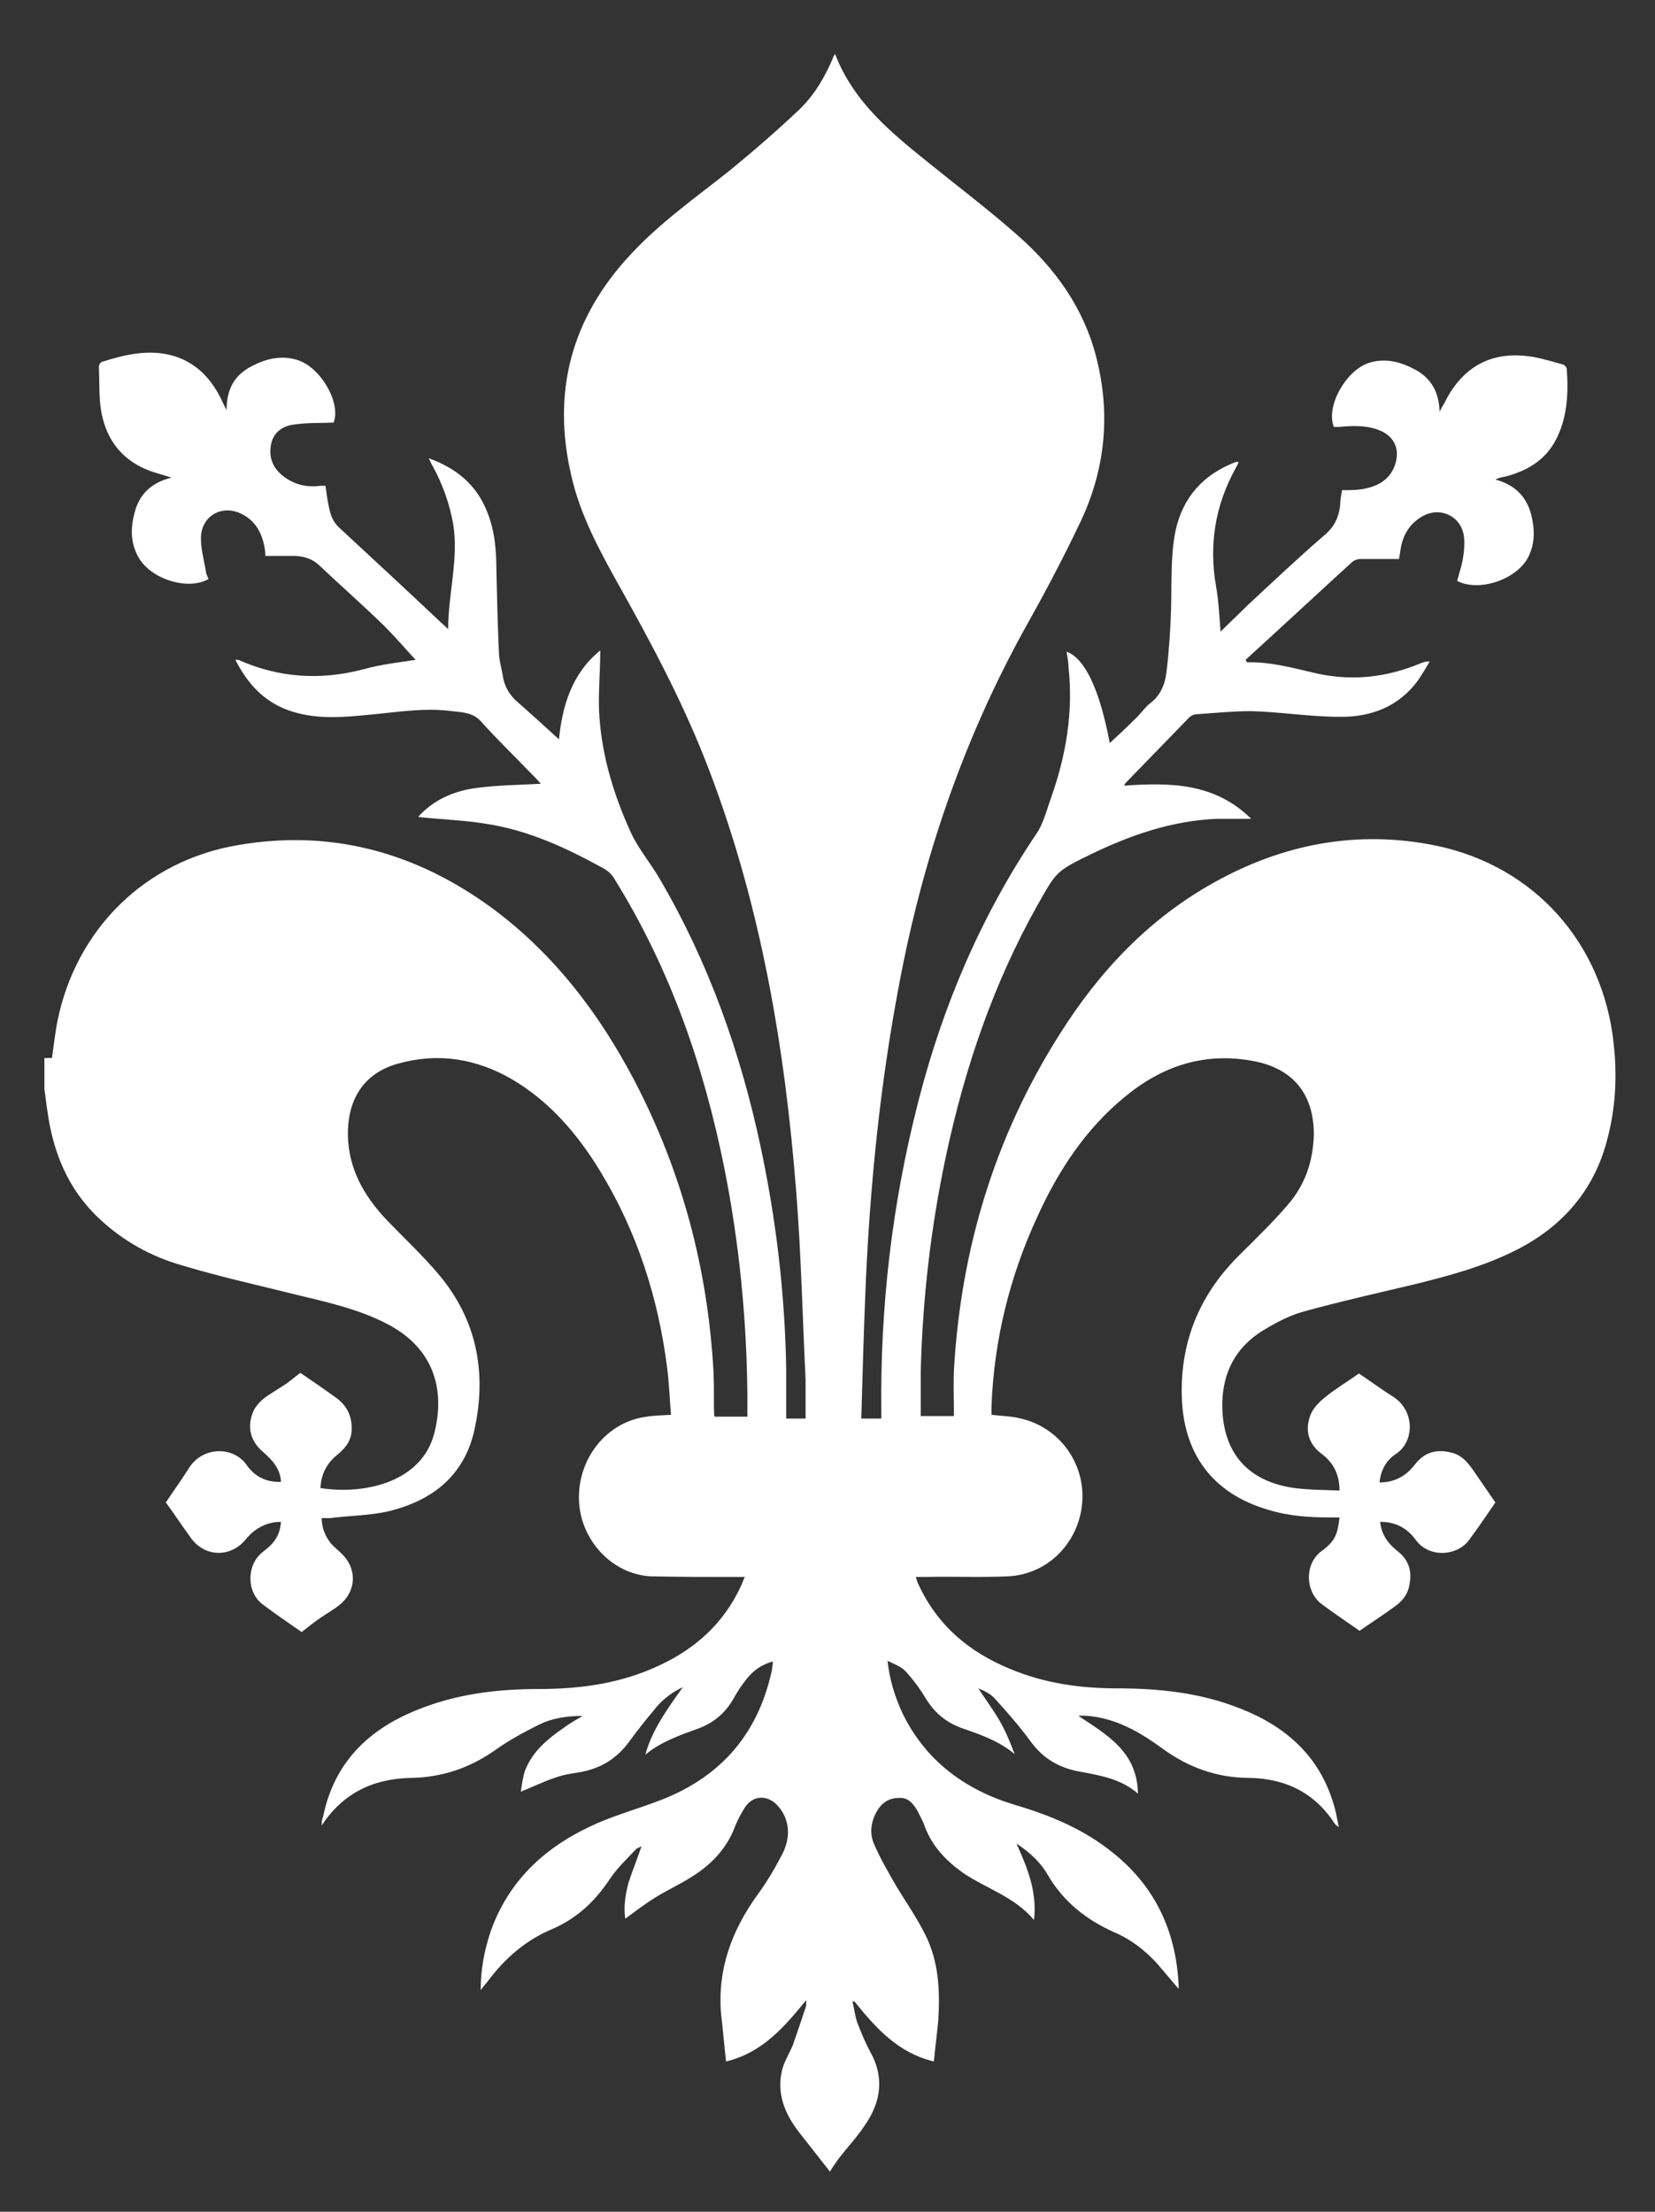 <?xml version="1.0" encoding="UTF-8"?>
<svg xmlns="http://www.w3.org/2000/svg" version="1.1" viewBox="0 0 264.4 353.3">
  <rect x="0" y="0" width="264.4" height="353.3" fill="#333333" stroke="none"/>
  <defs>
    <style>
      .cls-1 {
        fill: #fff;
      }
    </style>
  </defs>
  <!-- Generator: Adobe Illustrator 28.7.2, SVG Export Plug-In . SVG Version: 1.2.0 Build 154)  -->
  <g>
    <g id="Ebene_1">
      <path class="cls-1" d="M8.3,169c.3-2,.5-4,.9-6,3-14.6,14-25.5,28.8-28,15-2.6,28.6,1.2,40.8,10.2,9.8,7.3,17,16.8,22.6,27.5,7.6,14.6,11.7,30.1,12.6,46.6.1,2.3,0,4.6.1,6.8,0,0,0,0,.1.2h5.2c0-1.1,0-2.2,0-3.3-.1-12.3-1.3-24.5-3.7-36.5-3.3-16.4-8.7-31.9-17.6-46.2-.4-.7-1.1-1.3-1.9-1.7-5.8-3.2-11.9-6-18.5-7-3.6-.6-7.3-.7-10.9-1.1,2.3-2.6,5.5-4.1,9.1-4.6,3.5-.5,7-.5,10.5-.7-.4-.5-1-1.1-1.7-1.8-2.6-2.7-5.3-5.3-7.8-8.1-1.3-1.5-3-1.5-4.7-1.7-4.5-.6-9,.2-13.5.6-4,.4-8,.7-11.9-.5-4.3-1.3-7.1-4.2-9.2-8.3.3,0,.6,0,.7.1,6.4,2.8,13,3.2,19.8,1.4,2.9-.8,5.8-1.1,8.3-1.5-1.5-1.6-3.2-3.6-5.1-5.5-3.3-3.2-6.8-6.3-10.2-9.5-1.1-1.1-2.4-1.5-3.9-1.6-1.5,0-3.1,0-4.8,0,0-.5-.1-1.4-.3-2.1-.5-2.1-1.7-3.8-3.7-4.7-3.1-1.4-6.3.5-6.3,4,0,1.8.5,3.5.8,5.3,0,.4.3.8.4,1.2-3.3,1.9-9.4,0-11.3-3.7-1.3-2.5-1.1-5-.3-7.6.9-2.6,2.8-4.2,5.7-4.9-1.5-.5-2.8-.8-4-1.3-4.3-1.8-6.6-5.2-7.3-9.7-.3-2.2-.2-4.5-.3-6.7,0-.3.2-.7.5-.8,3.8-1.2,7.6-2.1,11.6-.9,3.7,1.2,6,3.8,7.6,7.2.2.4.3.7.7,1.4,0-3.4,1.3-5.6,4-7,2.3-1.2,4.7-1.8,7.3-1,3.8,1.2,7,6.9,5.8,10-2.1.1-4.2,0-6.2.3-1.9.2-3.4,1.2-3.8,3.2-.4,2.1.3,3.8,2,5.1,1.7,1.3,3.7,1.8,5.9,1.5.3,0,.5,0,.8,0,.2,1.5.4,3,.8,4.4.2.8.7,1.6,1.3,2.2,5.4,5,10.8,10,16.1,15,.4.4.8.7,1.4,1.3,0-5.7,1.7-11.2.8-16.8-.6-3.3-1.7-6.4-3.3-9.3-.2-.3-.3-.6-.6-1.2,4.4,1.6,7.6,4.2,9.3,8.5,1.2,2.9,1.5,6,1.5,9.2.1,4.4.2,8.7.4,13.1,0,1.5.5,2.9.7,4.4.3,1.3.9,2.4,1.9,3.4,2.4,2.1,4.8,4.3,7,6.3.5-5,1.9-10.4,6.6-14.2,0,3.2-.3,6.3-.2,9.5.3,6.8,2.2,13.2,5,19.4,1.2,2.7,3.2,5,4.7,7.6,7.8,13.3,12.9,27.7,16.1,42.7,2.5,11.7,3.9,23.6,4.1,35.5,0,2.6,0,5.3,0,8h3.1c0-2.1,0-4.2,0-6.3-.5-10-.7-20-1.5-30-1.8-22.9-5.6-45.4-13.8-67-4-10.6-9.3-20.5-14.8-30.3-3-5.4-5.9-10.8-7.3-16.9-3.2-13.5,0-25.3,9.4-35.4,4.7-5.1,10.4-9.1,15.8-13.4,3.8-3.1,7.6-6.4,11.2-9.8,2.4-2.3,4.1-5.2,5.4-8.3,0-.2.2-.3.3-.6,3,7.8,9.1,12.7,15.2,17.6,4.7,3.8,9.6,7.5,14.1,11.5,5.9,5.2,10.4,11.5,12.4,19.2,2.4,9.2,1.5,18.2-2.6,26.7-2.8,5.9-5.9,11.7-9.1,17.4-9.7,17.7-16.1,36.6-19.8,56.5-3,15.8-4.6,31.8-5.3,47.8-.3,7.1-.5,14.1-.7,21.3h3.2c0-.3,0-.7,0-1-.2-16.8,1.7-33.3,5.9-49.6,3.9-15.3,10-29.6,18.8-42.7,1.2-1.7,1.7-3.9,2.4-5.8,2.4-6.8,3.6-13.7,2.8-21,0-.8-.2-1.6-.3-2.4,3,1.1,5.3,6.2,6.9,14.6,1.4-1.3,2.9-2.7,4.3-4.1.8-.8,1.4-1.7,2.2-2.3,1.8-1.4,2.4-3.3,2.6-5.3.4-3.4.6-6.8.7-10.1.1-4-.1-8.1.7-12.1,1.2-5.5,4.5-9,9.6-11,0,0,.2,0,.5,0-.2.4-.3.7-.5,1-3.3,6-4.3,12.3-3.1,19,.4,2.3.5,4.7.7,7.1,1.4-1.4,2.9-2.8,4.3-4.2,4.1-3.8,8.2-7.7,12.4-11.3,1.5-1.3,2.2-2.8,2.4-4.7,0-.8.2-1.7.3-2.4,1.4,0,2.7,0,3.9-.3,2.3-.5,4.1-1.8,4.7-4.2.6-2.3-.4-4.2-2.7-5.1-2.1-.8-4.2-.7-6.4-.5-.3,0-.5,0-.8,0-1.3-3.2,1.8-8.9,5.5-10.2,2.7-.9,5.2-.2,7.6,1.1,2.5,1.4,3.7,3.6,3.8,6.7.3-.7.5-1,.7-1.3,3-6.2,8-8.7,14.7-7.4,1.4.3,2.8.7,4.2,1.1.3,0,.7.5.7.7.3,3.9.1,7.8-1.7,11.3-1.7,3.3-4.6,5-8,5.9-.5.1-1.1.2-1.7.5,3,.8,4.9,2.6,5.7,5.5.6,2.4.7,4.7-.5,7-1.9,3.5-7.8,5.5-11.3,3.7.3-1.2.7-2.3.9-3.5.2-1.1.3-2.3.2-3.4-.3-3.4-3.8-5.1-6.7-3.4-1.9,1.1-3,2.8-3.4,5-.1.6-.2,1.3-.3,1.8-2.1,0-4.2,0-6.2,0-.4,0-1,.2-1.3.5-5.7,5.2-11.3,10.4-17,15.6.2.3.2.4.2.4,3.6-.1,7,.8,10.4,1.6,6,1.5,11.8.9,17.5-1.5.4-.1.7-.3,1.3-.2-.6,1-1.2,2-1.8,2.9-3.1,4.3-7.6,6-12.7,5.9-4.7,0-9.4-.8-14.1-.9-2.9,0-5.8.3-8.7.5-.4,0-.9.3-1.1.5-3.4,3.5-6.7,6.9-10.1,10.4-.1.1-.2.2-.3.5,7.3-.5,14.4-.5,20.3,5.3-2.1,0-3.8,0-5.5,0-7.2.3-13.8,2.6-20.2,5.7-5.5,2.7-5.4,2.7-8.4,8-7.1,12.6-11.7,26.2-14.7,40.3-2.4,11.3-3.7,22.7-4,34.2,0,2.4,0,4.8,0,7.2h5.3c0-2.5-.1-4.9,0-7.3,1.1-19.3,6.5-37.3,16.9-53.7,6.3-10,14.2-18.4,24.6-24.2,11.1-6.2,23-8.5,35.6-5.9,15.7,3.3,26.6,15.6,28.3,31.6.6,5.3.3,10.5-1.1,15.6-2.1,7.9-7.1,13.6-14.3,17.3-5.3,2.7-10.9,4.2-16.6,5.6-5.9,1.4-11.7,2.7-17.5,4.3-2.2.6-4.3,1.7-6.3,2.9-4.9,2.9-7,7.5-6.7,13.1.4,7,4.4,11.2,11.5,12.2,2.3.3,4.7.3,7.2.4,0-2.6-1-4.5-2.9-5.9-2.1-1.6-2.6-3.7-1.8-6,.4-1.2,1.4-2.2,2.4-3,1.7-1.4,3.6-2.5,5.4-3.8,1.8,1.2,3.7,2.6,5.6,3.8,3.3,2.2,3.3,7,.4,9-1.6,1-2.5,2.6-2.7,4.6,2.4,0,4.2-1,5.6-2.8,1.6-2.1,3.6-2.6,6.1-1.9,1.7.5,2.6,1.8,3.5,3.1,1.1,1.6,2.2,3.2,3.3,4.8-1.3,1.9-2.7,4-4.2,6-1.9,2.6-6.4,2.9-8.5,0-1.4-1.9-3.2-2.9-5.7-2.9.2,2.1,1.3,3.5,2.8,4.7,1.7,1.3,2.3,3.1,1.9,5.2-.2,1.5-1,2.6-2.2,3.5-1.9,1.4-3.9,2.7-5.8,4-2-1.4-4.1-2.8-6.1-4.3-2.6-2-2.7-6.4,0-8.4,2.2-1.6,2.6-2.7,2.9-5.4-.4,0-.8,0-1.3,0-3.4,0-6.7-.2-10-1.2-9-2.6-13.7-9-13.9-18.3-.2-9,3.1-16.5,9.5-22.7,2.5-2.5,5.1-5,7.4-7.7,2.8-3.2,4.1-7,4.2-11.3,0-6.4-3.3-10.5-9.6-11.7-7.9-1.5-14.7.8-20.7,5.8-6.2,5.1-10.5,11.7-13.8,18.9-4.5,9.7-7,19.9-7.4,30.5,0,.3,0,.6,0,1,0,.1,0,.2,0,.3,1.6.2,3.2.2,4.7.6,6.1,1.4,10.3,7.1,9.8,13.4-.5,6.4-5.5,11.5-11.8,11.8-4.4.2-8.8,0-13.2.1-.5,0-.9,0-1.6,0,.2.4.2.8.4,1.1,3,6.6,8.1,10.9,14.7,13.6,5.5,2.3,11.2,3.1,17.1,3.1,6.7,0,13.3.7,19.6,3.2,7.2,2.8,12.6,7.5,14.9,15.1.4,1.2.6,2.4.9,3.9-.3-.3-.5-.4-.6-.5-3.2-5-7.9-7.3-13.7-7.4-5.2,0-9.8-1.7-13.9-4.7-3.3-2.4-6.8-4.5-11-5.1-.8-.1-1.6-.2-2.4-.1,4.5,3,9.4,5.7,9.5,12.4-2.8-2.4-6.1-2.9-9.3-3.5-3.3-.6-5.9-2.1-7.9-4.9-1.7-2.3-3.6-4.5-5.6-6.7-.7-.8-1.7-1.3-2.7-1.7,1.1,1.7,2.3,3.3,3.3,5,1,1.7,1.8,3.6,2.5,5.5-2.5-2.1-5.4-3.1-8.3-4.1-2.6-.9-4.5-2.5-5.9-4.8-.9-1.5-2-3-3.2-4.3-.7-.8-1.9-1.2-2.9-1.7.3,3,1.2,5.8,2.4,8.4,3.7,7.6,10,12.2,17.9,14.6,5.8,1.7,11.3,4,16,7.9,6.6,5.4,9.8,12.5,10.2,20.9,0,.1,0,.3,0,.6-1.2-1.4-2.3-2.7-3.4-4-1.9-2.1-4.2-3.9-6.8-5-4.5-2-8.2-4.9-10.7-9.2-1.1-1.9-2.7-3.5-5-5,1.8,4,3.3,7.7,2.8,12.2-3.1-3.7-7.6-5-11.3-7.5-2.7-1.9-4.9-4.2-6.1-7.3-.3-.9-.8-1.8-1.2-2.6-.7-1.2-1.5-2.2-3-2.1-1.6,0-2.8.8-3.6,2.3-.9,1.7-1.1,3.5-.3,5.2,1,2.3,2.3,4.5,3.5,6.6,1.5,2.5,3.2,4.9,4.5,7.5,2.3,4.4,2.5,9.2,2.2,14-.2,2.1-.5,4.3-.7,6.5-5.8-1.4-9.3-5.4-12.7-9.6,0,0-.2,0-.3.1.3,1.1.4,2.3.8,3.4.6,1.5,1.2,3,2,4.5,2.4,4.2,1.7,8.2-.9,11.9-1.2,1.8-2.7,3.4-4.1,5.2-.5.7-1,1.4-1.4,2.1-1.7-2.2-3.4-4.3-5.1-6.5-2.1-2.8-3.4-5.9-2.6-9.5.3-1.5,1.2-2.8,1.8-4.3.7-2,1.4-4.1,2.1-6.2,0-.2,0-.4,0-.9-3.5,4.3-7,8.4-12.8,9.8-.3-2.6-.5-5.1-.8-7.6-.6-7.1,1.7-13.3,5.8-19,1.4-1.9,2.6-3.9,3.7-6,1.1-1.9,1.6-4.1.8-6.2-.3-.9-1-1.9-1.7-2.5-1.7-1.4-3.8-1-4.9.9-.5.8-1,1.7-1.4,2.7-1.4,3.8-4,6.4-7.3,8.4-1.8,1.1-3.7,2-5.5,3.1-1.6,1-3.2,2.2-4.8,3.4-.3-1.8,0-3.8.5-5.7.6-1.9,1.4-3.8,2.1-5.9-.3.2-.6.3-.8.4-1.5,1.6-3.1,3.1-4.3,4.9-2.4,3.6-5.3,6.3-9.3,8-4.2,1.8-7.4,4.6-10.1,8.2-.3.4-.7.8-1.2,1.5,0-3.4.6-6.4,1.6-9.4,2.8-7.9,8.4-13.2,15.8-16.7,3.3-1.6,6.9-2.6,10.4-3.9,10.1-3.6,16.4-10.5,18.7-21,.1-.5.1-.9.2-1.5-1.9.5-3.2,1.5-4.3,2.9-.8,1-1.5,2.1-2.1,3.2-1.3,2.2-3.1,3.7-5.5,4.6-3,1.1-6,2.1-8.5,4.2,1.1-4,3.5-7.3,6-10.8-2.1,1-3.6,2.3-4.8,3.9-1.3,1.5-2.5,3.1-3.7,4.7-2,2.8-4.6,4.4-8,5-1.3.2-2.7.4-4,.9-1.8.6-3.4,1.4-5.4,2.2.2-1.1.3-2.3.7-3.4,1.2-3.1,3.7-5.1,6.3-6.9.8-.6,1.7-1.1,2.9-1.8-2.7,0-5,.4-7,1.4-2.4,1.2-4.8,2.5-6.9,4-4.1,2.9-8.5,4.4-13.5,4.5-6,.1-10.9,2.4-14.3,7.6,0-.4,0-.9.2-1.3,1.7-8.5,7-13.9,14.9-17.1,6.3-2.6,12.9-3.4,19.6-3.4,6.7,0,13.2-.9,19.3-3.8,5.8-2.7,10.3-6.8,13-12.7.2-.4.3-.8.6-1.4-.7,0-1.1,0-1.6,0-4.5,0-9,0-13.4-.1-6.2-.3-11.3-5.8-11.5-12.2-.2-6.7,4.5-12.5,10.8-13.3,1.2-.2,2.4-.2,3.9-.3-.2-2.5-.3-5-.6-7.4-1.4-11.2-4.8-21.8-10.7-31.5-3.6-5.9-8-11.1-14.1-14.7-5.7-3.3-11.8-4.3-18.2-2.5-5.1,1.4-7.8,5.2-8,10.5-.2,5.9,2.4,10.5,6.3,14.6,2.8,2.9,5.7,5.6,8.3,8.7,6,7.2,7.6,15.6,5.6,24.7-1.6,7.3-6.7,11.3-13.7,13-3,.7-6.2.7-9.4,1.1-.4,0-.8,0-1.3,0,0,1.6.6,3,1.6,4.2.5.5,1,.9,1.5,1.4,2.6,2.4,2.5,6.1-.3,8.3-1,.8-2.1,1.4-3.1,2.1-1,.7-1.9,1.4-2.9,2.2-2-1.4-4.1-2.8-6.2-4.4-2.6-1.9-2.7-6.3,0-8.4,2.1-1.6,2.7-2.8,2.9-4.8-1.8,0-3.3.6-4.7,1.8-.4.4-.8.8-1.1,1.2-2.4,2.7-6.3,2.6-8.5-.3-1.4-1.9-2.7-3.9-4.1-5.8,1.2-1.8,2.5-3.6,3.7-5.5,2.2-3.5,7.1-3.5,9.2-.5,1.4,2,3.3,2.8,5.5,2.7-.1-2-1.3-3.4-2.8-4.7-2-1.7-2.6-3.8-1.8-6.1.5-1.5,1.7-2.5,3-3.3.8-.5,1.7-1.1,2.5-1.6.8-.6,1.5-1.2,2.2-1.7,1.9,1.3,3.8,2.6,5.6,3.9,1.7,1.2,2.6,2.8,2.6,5,0,1.8-.9,3-2.2,4.1-1.8,1.4-2.7,3.2-2.8,5.4,7,1.1,16.2-.9,18.2-8.8,1.8-7.1-.2-13.7-7.7-17.5-4.3-2.2-9-3.3-13.6-4.4-6.4-1.6-12.8-3-19.1-4.9-4.9-1.4-9.4-3.9-13.2-7.5-4.9-4.6-7.3-10.5-8.2-17-.2-1.2-.3-2.4-.5-3.6,0-1.7,0-3.4,0-5Z"/>
    </g>
  </g>
</svg>